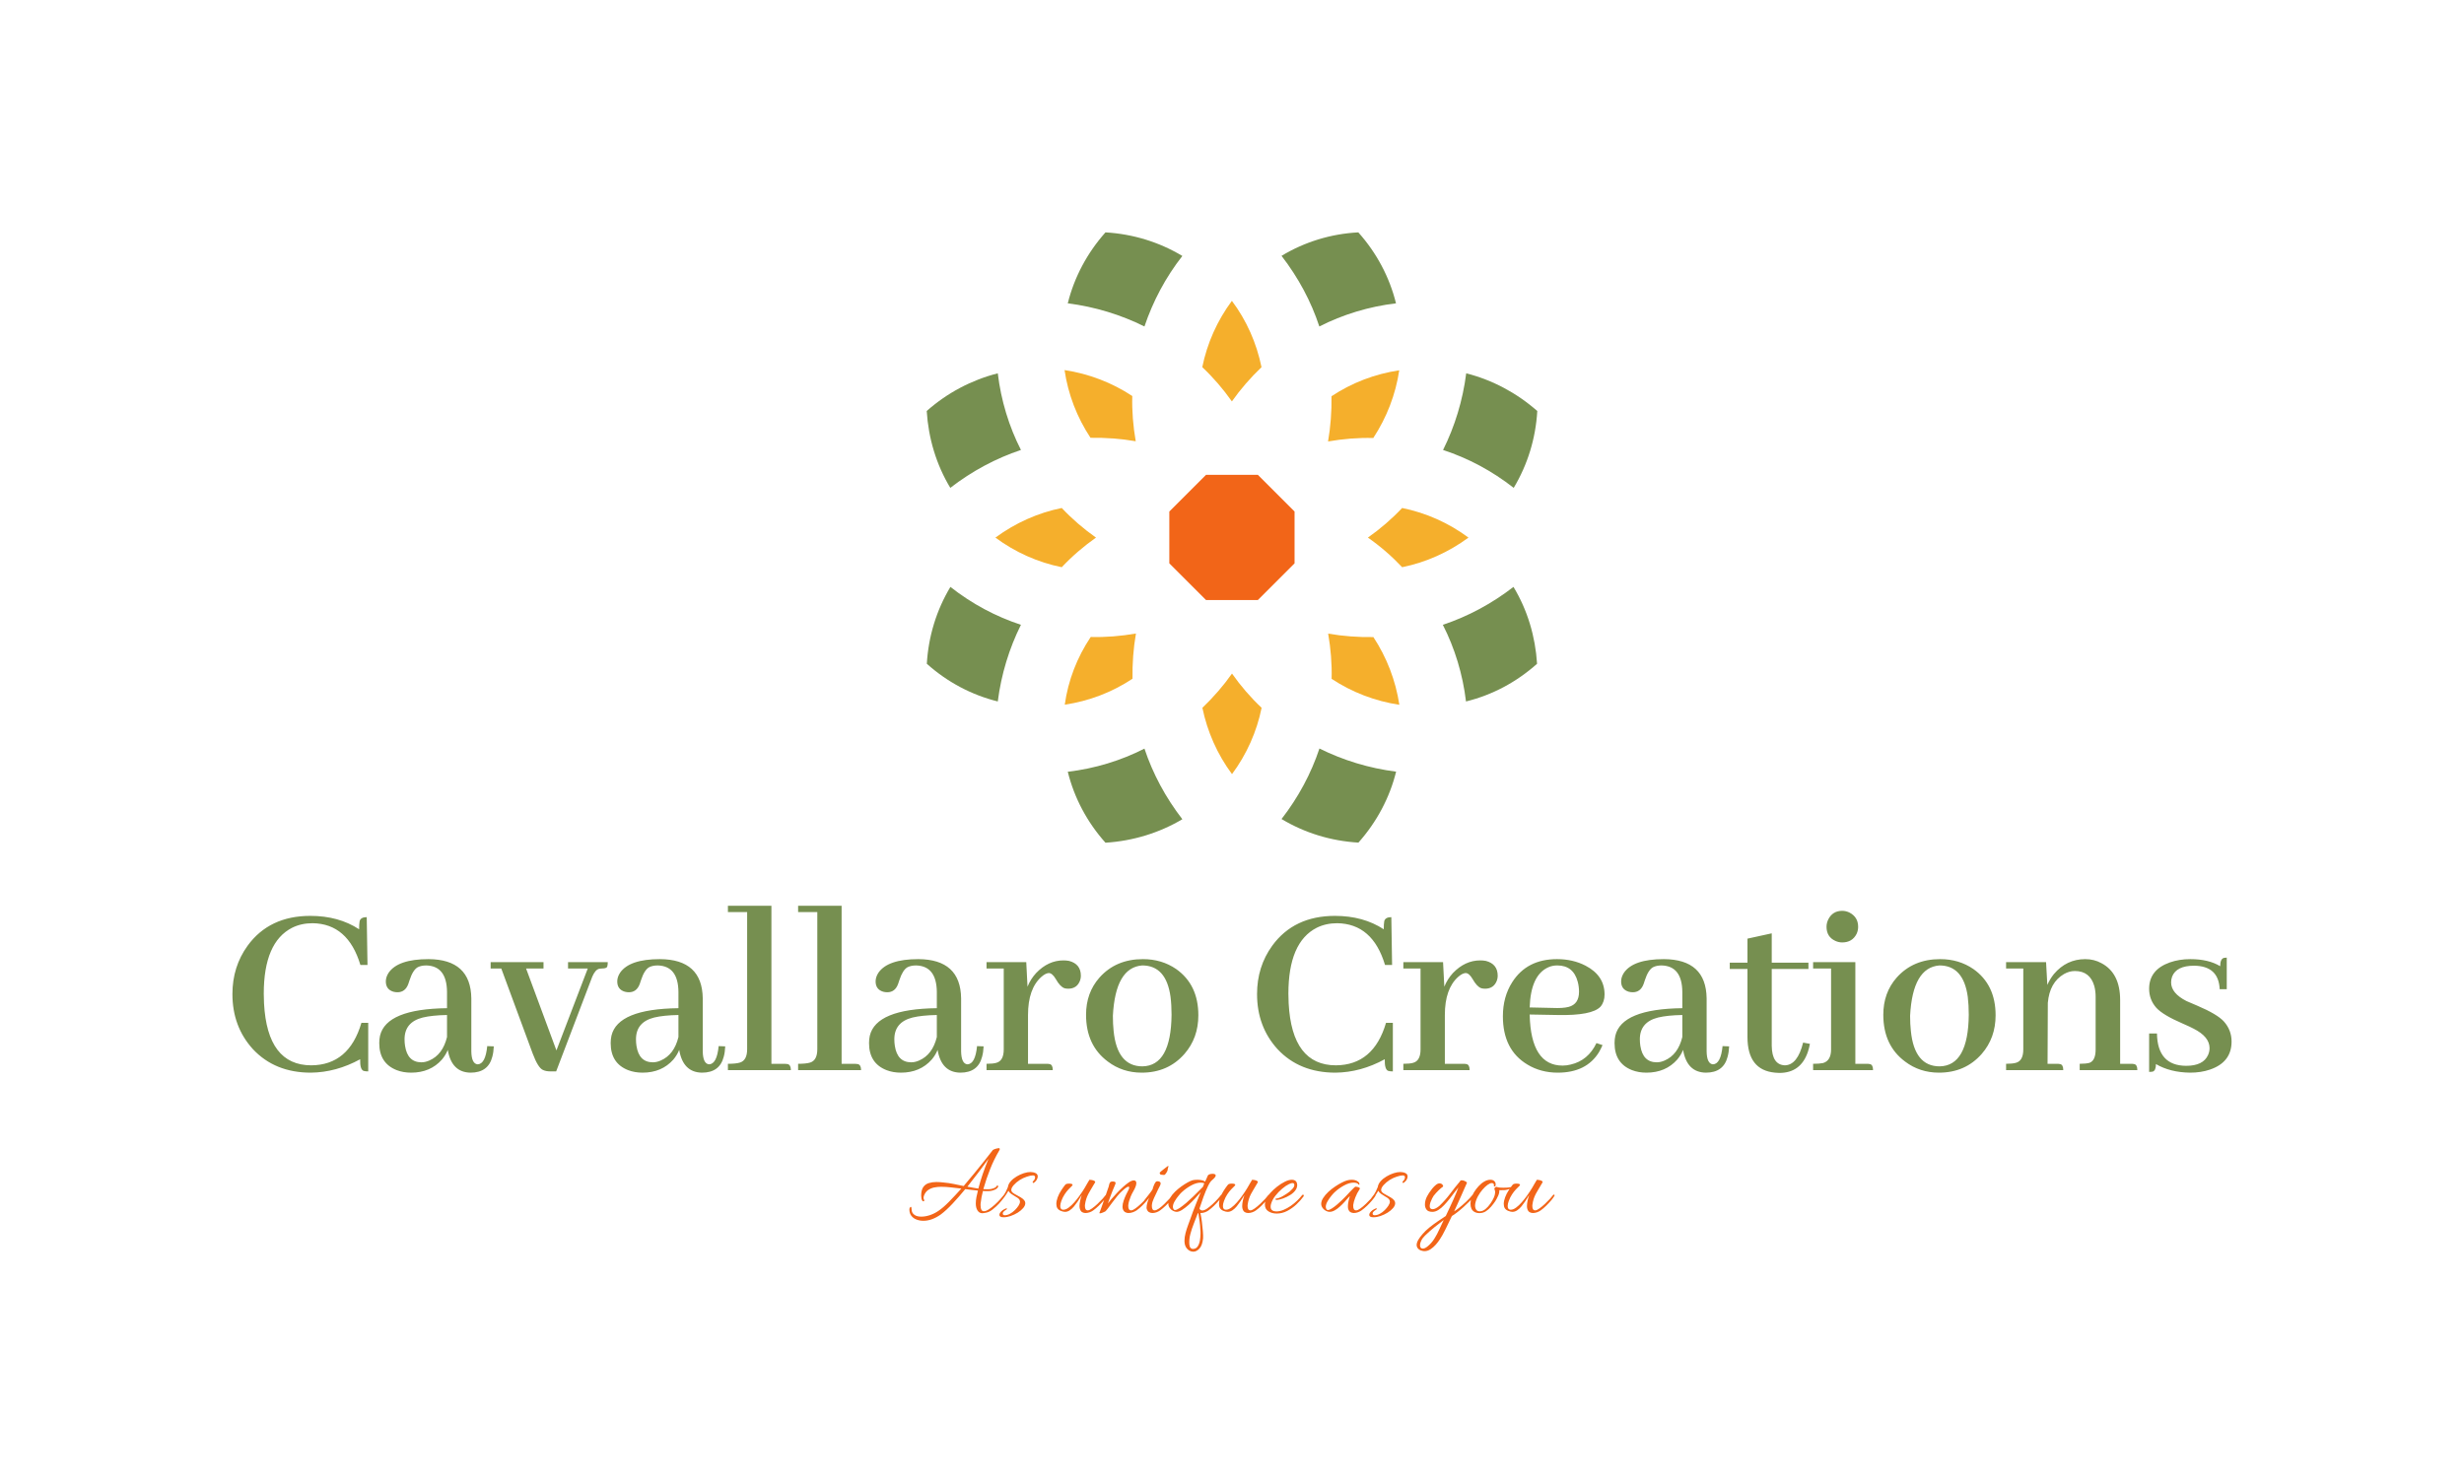 <svg viewBox="-45 102.517 742.09 447.055" xmlns="http://www.w3.org/2000/svg"> <svg style="overflow: visible;" preserveAspectRatio="xMinYMin" width="183.888" height="183.855" xml:space="preserve" viewBox="0 0 567 566.9" y="172.517" x="234.101" id="Geometric_Flower" version="1.1" xmlns:xlink="http://www.w3.org/1999/xlink" xmlns="http://www.w3.org/2000/svg"><polygon style="fill: #f26518;" points="259.4,341.5 225.3,307.4 225.3,259.3 259.4,225.2 307.5,225.2 341.6,259.3   341.6,307.4 307.5,341.5" class="st0" id="small_flower"></polygon><path style="fill: #f5af2c;" d="M438.9,438.8c-22.6-3.4-44.1-11.7-62.9-24.1c0.4-13.9-0.8-28.1-3.2-42c13.9,2.4,27.9,3.4,42,3.2   C427.2,394.8,435.5,416.2,438.9,438.8z" class="st1" id="medium_flower"></path><path style="fill: #f5af2c;" d="M128,127.9c22.6,3.4,44.1,11.7,62.9,24.1c-0.4,13.9,0.8,28.1,3.2,42c-13.9-2.4-27.9-3.4-42-3.2   C139.6,171.9,131.3,150.5,128,127.9z" class="st1" id="medium_flower"></path><path style="fill: #f5af2c;" d="M157.2,283.5c-11.5,8.1-22.2,17.3-31.8,27.5c-22.2-4.5-43.3-13.9-61.6-27.5c18.5-13.6,39.4-23,61.6-27.5   C134.9,266.1,145.7,275.4,157.2,283.5z" class="st1" id="medium_flower"></path><path style="fill: #f5af2c;" d="M152.3,375.8c13.9,0.4,28.1-0.8,42-3.2c-2.4,13.9-3.4,27.9-3.2,42c-19,12.6-40.3,20.7-62.9,24.1   C131.3,416.2,139.6,394.8,152.3,375.8z" class="st1" id="medium_flower"></path><path style="fill: #f5af2c;" d="M414.7,191c-13.9-0.4-28.1,0.8-42,3.2c2.4-13.9,3.4-27.9,3.2-42c19-12.6,40.3-20.7,62.9-24.1   C435.5,150.5,427.2,171.9,414.7,191z" class="st1" id="medium_flower"></path><path style="fill: #f5af2c;" d="M409.7,283.5c11.5-8.1,22.2-17.3,31.8-27.5c22.2,4.5,43.3,13.9,61.6,27.5c-18.5,13.6-39.4,23-61.6,27.5   C431.9,300.8,421.2,291.5,409.7,283.5z" class="st1" id="medium_flower"></path><path style="fill: #f5af2c;" d="M310.9,125.2c-10.2,9.8-19.4,20.3-27.5,31.8c-8.1-11.5-17.3-22.2-27.5-31.8c4.5-22.2,13.9-43.3,27.5-61.6   C297.1,81.9,306.3,102.8,310.9,125.2z" class="st1" id="medium_flower"></path><path style="fill: #f5af2c;" d="M256,441.6c10.2-9.8,19.4-20.3,27.5-31.8c8.1,11.5,17.3,22.2,27.5,31.8c-4.5,22.2-13.9,43.3-27.5,61.6   C269.8,484.7,260.6,463.8,256,441.6z" class="st1" id="medium_flower"></path><path style="fill: #768f50;" d="M500.8,435.7c-3-25.2-10.4-49.4-21.5-71.2c23.2-7.7,45.4-19.6,65.6-35.2c13,21.5,20.3,46,21.9,71.4   C547.7,417.7,525.3,429.7,500.8,435.7z" class="st2" id="big_flower"></path><path style="fill: #768f50;" d="M0.1,400.7c1.5-25.6,9-49.9,21.9-71.4c20.1,15.8,42.1,27.5,65.5,35.2c-10.9,21.9-18.3,46-21.5,71.2   C41.7,429.7,19.1,417.7,0.1,400.7z" class="st2" id="big_flower"></path><path style="fill: #768f50;" d="M66,130.9c3,25.2,10.4,49.4,21.5,71.2c-23.2,7.7-45.4,19.6-65.6,35.2c-13-21.5-20.3-46-21.9-71.4   C19.1,149,41.7,137.1,66,130.9z" class="st2" id="big_flower"></path><path style="fill: #768f50;" d="M567,165.9c-1.5,25.6-9,49.9-21.9,71.4c-20.2-15.8-42.2-27.5-65.6-35.2c10.9-21.9,18.3-46,21.5-71.2   C525.3,137.1,547.7,149,567,165.9z" class="st2" id="big_flower"></path><path style="fill: #768f50;" d="M400.8,0c17,19,29,41.6,35,65.9c-25.2,3-49.4,10.4-71.2,21.5C357,64.2,345.1,42,329.5,21.8   C351,8.8,375.5,1.3,400.8,0z" class="st2" id="big_flower"></path><path style="fill: #768f50;" d="M202.2,87.4c-21.9-10.9-46-18.3-71.2-21.5C137,41.6,149.1,19,166,0c25.6,1.5,49.9,9,71.4,21.9   C221.8,41.8,210.1,64,202.2,87.4z" class="st2" id="big_flower"></path><path style="fill: #768f50;" d="M166,566.9c-17-19-29-41.6-35-65.9c25.4-3,49.4-10.4,71.2-21.5c7.7,23.2,19.6,45.4,35.2,65.6   C215.9,557.8,191.6,565.3,166,566.9z" class="st2" id="big_flower"></path><path style="fill: #768f50;" d="M364.7,479.4c21.9,10.9,46,18.3,71.2,21.5c-6,24.3-18.1,46.9-35,65.9c-25.6-1.5-49.9-9-71.4-21.9   C345.1,524.8,357,502.6,364.7,479.4z" class="st2" id="big_flower"></path></svg> <svg style="overflow: visible;" xmlns="http://www.w3.org/2000/svg" width="194.326" height="31.2" x="228.882" viewBox="0.35 6.37 194.326 31.2" y="448.372"><g style="" fill-opacity="1" fill="#f26518"><path transform="translate(0, 0)" d="M4.54 28.26L4.54 28.26Q3.49 28.26 2.53 27.90Q1.57 27.55 0.96 26.78Q0.35 26.02 0.35 24.83L0.35 24.83Q0.35 24.54 0.50 24.30Q0.64 24.06 0.77 24.06L0.77 24.06Q1.02 24.06 1.02 24.83L1.02 24.83Q1.02 25.92 1.95 26.53L1.95 26.53Q2.69 27.01 3.94 27.01L3.94 27.01Q5.18 27.01 6.53 26.56Q7.87 26.11 9.09 25.28L9.09 25.28Q10.53 24.32 12.30 22.51Q14.08 20.70 16 18.56L16 18.56Q14.46 18.40 12.94 18.21Q11.42 18.02 9.89 18.02L9.89 18.02Q8.86 18.02 7.84 18.22Q6.82 18.43 5.98 19.01Q5.15 19.58 4.74 20.70L4.74 20.70Q4.70 20.83 4.66 20.99Q4.61 21.15 4.61 21.31L4.61 21.31Q4.61 21.63 4.77 21.89L4.77 21.89Q4.83 22.08 4.83 22.11L4.83 22.11Q4.83 22.40 4.58 22.40L4.58 22.40Q4.35 22.40 4.22 22.18L4.22 22.18Q3.90 21.60 3.90 20.70L3.90 20.70Q3.90 19.01 4.53 18.11Q5.15 17.22 6.21 16.90Q7.26 16.58 8.48 16.58L8.48 16.58Q9.02 16.58 9.62 16.62Q10.21 16.67 10.78 16.74L10.78 16.74Q12.19 16.86 13.70 17.17Q15.20 17.47 16.70 17.79L16.70 17.79Q18.37 15.84 19.98 13.86Q21.60 11.87 23.01 10.10Q24.42 8.32 25.41 7.04L25.41 7.04Q25.44 6.94 25.54 6.91L25.54 6.91Q25.60 6.85 25.63 6.85L25.63 6.85Q25.98 6.66 26.53 6.51Q27.07 6.37 27.26 6.37L27.26 6.37Q27.58 6.37 27.58 6.72L27.58 6.72Q27.58 6.82 27.42 7.07L27.42 7.07Q25.82 9.79 24.69 12.64Q23.55 15.49 22.69 18.50L22.69 18.50L22.62 18.72Q22.82 18.72 23.02 18.74Q23.23 18.75 23.39 18.75L23.39 18.75Q24.77 18.85 25.73 18.46L25.73 18.46Q26.43 18.21 26.69 17.73L26.69 17.73Q26.78 17.60 26.85 17.60L26.85 17.60Q27.01 17.60 27.07 17.78Q27.14 17.95 27.04 18.11L27.04 18.11Q26.69 18.72 25.79 19.01L25.79 19.01Q25.28 19.23 24.62 19.30Q23.97 19.36 23.26 19.33L23.26 19.33L23.07 19.33L22.69 19.30L22.50 19.30Q22.02 21.06 21.82 22.94L21.82 22.94Q21.79 23.10 21.79 23.25Q21.79 23.39 21.79 23.55L21.79 23.55Q21.79 25.38 22.78 25.38L22.78 25.38Q23.42 25.38 24.30 24.80Q25.18 24.22 26.10 23.39Q27.01 22.56 27.74 21.74Q28.48 20.93 28.83 20.45L28.83 20.45Q28.90 20.38 29.02 20.38L29.02 20.38Q29.34 20.38 29.22 20.74L29.22 20.74Q29.15 20.83 28.67 21.49Q28.19 22.14 27.36 23.06Q26.53 23.97 25.41 24.86L25.41 24.86Q24.51 25.57 23.63 25.78Q22.75 25.98 22.30 25.98L22.30 25.98Q21.41 25.98 20.88 25.17Q20.35 24.35 20.35 23.07L20.35 23.07Q20.35 22.14 20.54 21.15Q20.74 20.16 20.99 19.17L20.99 19.17Q20.06 19.07 19.10 18.96Q18.14 18.85 17.18 18.72L17.18 18.72Q15.26 21.06 13.36 23.09Q11.46 25.12 9.79 26.37L9.79 26.37Q8.54 27.26 7.22 27.76Q5.89 28.26 4.54 28.26ZM21.12 18.56L21.12 18.56Q21.70 16.32 22.48 14.06Q23.26 11.81 24.03 9.95L24.03 9.95L24.19 9.57Q22.82 11.49 21.17 13.66Q19.52 15.84 17.82 17.98L17.82 17.98Q18.66 18.14 19.49 18.29Q20.32 18.43 21.12 18.56ZM28.74 27.20L28.74 27.20Q27.46 27.20 27.46 26.50L27.46 26.50Q27.46 25.98 28 25.44L28 25.44Q28.42 25.02 28.93 24.77Q29.44 24.51 29.57 24.51L29.57 24.51Q29.73 24.51 29.74 24.64Q29.76 24.77 29.60 24.83L29.60 24.83Q29.28 25.02 28.88 25.36Q28.48 25.70 28.48 26.08L28.48 26.08Q28.48 26.59 29.09 26.59L29.09 26.59Q29.82 26.59 30.62 26.16Q31.42 25.73 32.11 25.06Q32.80 24.38 33.23 23.70Q33.66 23.01 33.66 22.50L33.66 22.50Q33.66 22.08 33.38 21.73Q33.09 21.38 32.19 20.90L32.19 20.90Q31.58 20.54 31.02 20.16Q30.46 19.78 30.18 19.23L30.18 19.23Q29.92 19.68 29.52 20.30Q29.12 20.93 28.58 21.60L28.58 21.60Q28.38 21.79 28.19 21.79L28.19 21.79Q28 21.79 28 21.63L28 21.63Q28 21.54 28.16 21.31L28.16 21.31Q29.02 20.29 29.44 19.42Q29.86 18.56 30.02 18.11L30.02 18.11Q30.14 17.18 30.88 16.35Q31.62 15.52 32.67 14.90Q33.73 14.27 34.83 13.92Q35.94 13.57 36.80 13.57L36.80 13.57Q37.66 13.57 38.34 13.89Q39.01 14.21 39.01 14.91L39.01 14.91Q39.01 15.30 38.78 15.74L38.78 15.74Q38.50 16.35 37.82 16.83L37.82 16.83Q37.79 16.86 37.73 16.86L37.73 16.86Q37.47 16.86 37.47 16.64L37.47 16.64Q37.47 16.48 37.63 16.32L37.63 16.32Q37.89 16.10 38.05 15.78Q38.21 15.46 38.21 15.17L38.21 15.17Q38.21 14.59 37.54 14.59L37.54 14.59Q36.83 14.59 35.70 14.98Q34.56 15.36 33.60 15.97L33.60 15.97Q32.51 16.67 31.78 17.50Q31.04 18.34 31.04 18.98L31.04 18.98Q31.04 19.30 31.25 19.57Q31.46 19.84 32.06 20.19L32.06 20.19Q32.38 20.38 32.96 20.69Q33.54 20.99 33.95 21.25L33.95 21.25Q35.26 22.05 35.26 22.94L35.26 22.94Q35.26 23.68 34.62 24.43Q33.98 25.18 32.98 25.81Q31.97 26.43 30.85 26.82Q29.73 27.20 28.74 27.20ZM53.41 25.92L53.41 25.92Q52.83 25.92 52.38 25.66Q51.94 25.41 51.71 24.70L51.71 24.70Q51.68 24.54 51.63 24.34Q51.58 24.13 51.58 23.90L51.58 23.90Q51.58 23.14 51.79 22.18Q52 21.22 52.26 20.58L52.26 20.58Q52.13 20.67 51.81 21.22Q51.49 21.76 51.01 22.48Q50.53 23.20 49.94 23.92Q49.34 24.64 48.66 25.10Q47.97 25.57 47.20 25.57L47.20 25.57Q46.69 25.57 45.97 25.28Q45.25 24.99 44.93 24.48L44.93 24.48Q44.61 23.97 44.61 23.20L44.61 23.20Q44.61 22.27 45.02 21.17Q45.44 20.06 46.08 19.10L46.08 19.10Q46.30 18.78 46.59 18.34Q46.88 17.89 47.17 17.55Q47.46 17.22 47.58 17.18L47.58 17.18Q47.97 17.06 48.48 17.06L48.48 17.06Q49.02 17.06 49.28 17.18L49.28 17.18Q49.50 17.28 49.50 17.41L49.50 17.41Q49.50 17.57 49.25 17.82L49.25 17.82Q48.90 18.14 48.29 18.78Q47.68 19.42 47.09 20.32Q46.50 21.22 46.11 22.30L46.11 22.30Q45.79 23.17 45.79 23.81L45.79 23.81Q45.79 24.93 46.69 24.93L46.69 24.93Q47.46 24.93 48.32 24.29Q49.18 23.65 50 22.72Q50.82 21.79 51.47 20.88Q52.13 19.97 52.48 19.42L52.48 19.42Q52.80 18.98 53.20 18.27Q53.60 17.57 53.98 16.90Q54.37 16.22 54.59 15.90L54.59 15.90Q54.82 15.90 55.28 15.98Q55.74 16.06 56.08 16.26Q56.42 16.45 56.26 16.74L56.26 16.74Q56.06 17.06 55.66 17.73Q55.26 18.40 54.86 19.09Q54.46 19.78 54.24 20.19L54.24 20.19Q53.47 21.66 53.25 23.36L53.25 23.36Q53.22 23.49 53.22 23.60Q53.22 23.71 53.22 23.84L53.22 23.84Q53.22 25.12 54.08 25.12L54.08 25.12Q54.56 25.12 55.36 24.54Q56.16 23.97 57.01 23.17Q57.86 22.37 58.54 21.62Q59.23 20.86 59.49 20.48L59.49 20.48Q59.55 20.38 59.68 20.38L59.68 20.38Q59.81 20.38 59.89 20.48Q59.97 20.58 59.87 20.74L59.87 20.74Q59.58 21.28 58.90 22.10Q58.21 22.91 57.38 23.73Q56.54 24.54 55.74 25.12L55.74 25.12Q55.33 25.44 54.69 25.68Q54.05 25.92 53.41 25.92ZM57.73 26.02L57.73 26.02Q57.50 26.02 57.60 25.79L57.60 25.79Q57.70 25.60 57.95 24.91Q58.21 24.22 58.54 23.26Q58.88 22.30 59.23 21.28Q59.58 20.26 59.89 19.36Q60.19 18.46 60.38 17.95L60.38 17.95Q60.45 17.76 60.51 17.39Q60.58 17.02 60.78 16.72Q60.99 16.42 61.50 16.42L61.50 16.42Q62.46 16.42 62.46 16.86L62.46 16.86Q62.46 17.02 62.30 17.41L62.30 17.41Q61.92 18.27 61.47 19.39Q61.02 20.51 60.67 21.50Q60.32 22.50 60.13 23.04L60.13 23.04Q60.45 22.59 61.17 21.76Q61.89 20.93 62.78 19.97Q63.68 19.01 64.66 18.11Q65.63 17.22 66.48 16.66Q67.33 16.10 67.94 16.10L67.94 16.10Q68.70 16.10 68.70 16.93L68.70 16.93Q68.70 17.22 68.54 17.79L68.54 17.79Q68.26 18.59 67.81 19.34Q67.36 20.10 67.01 20.93L67.01 20.93Q66.40 22.43 66.30 23.36L66.30 23.36Q66.27 23.49 66.27 23.60Q66.27 23.71 66.27 23.84L66.27 23.84Q66.27 25.12 67.14 25.12L67.14 25.12Q67.62 25.12 68.42 24.54Q69.22 23.97 70.06 23.17Q70.91 22.37 71.58 21.62Q72.26 20.86 72.51 20.48L72.51 20.48Q72.61 20.38 72.70 20.38L72.70 20.38Q72.83 20.38 72.91 20.48Q72.99 20.58 72.93 20.74L72.93 20.74Q72.64 21.28 71.95 22.10Q71.26 22.91 70.43 23.73Q69.60 24.54 68.80 25.12L68.80 25.12Q68.32 25.44 67.62 25.70Q66.91 25.95 66.21 25.92L66.21 25.92Q65.31 25.82 64.93 25.30Q64.54 24.77 64.54 24.03L64.54 24.03Q64.54 23.17 64.88 22.19Q65.22 21.22 65.63 20.35Q66.05 19.49 66.30 19.04L66.30 19.04Q66.56 18.53 66.56 18.24L66.56 18.24Q66.56 17.98 66.34 17.98L66.34 17.98Q66.11 17.98 65.66 18.27Q65.22 18.56 64.45 19.26L64.45 19.26Q63.74 19.87 62.94 20.85Q62.14 21.82 61.39 22.85Q60.64 23.87 60.08 24.61Q59.52 25.34 59.30 25.47L59.30 25.47Q59.14 25.57 58.58 25.79Q58.02 26.02 57.73 26.02ZM77.06 14.46L77.06 14.46Q76.64 14.46 76.19 14.38Q75.74 14.30 75.74 13.79L75.74 13.79Q75.74 13.70 76.18 13.34Q76.61 12.99 77.07 12.62Q77.54 12.26 77.63 12.19L77.63 12.19Q78.18 11.74 78.30 11.74L78.30 11.74Q78.46 11.74 78.30 12.16Q78.14 12.58 78.14 12.90L78.14 12.90Q78.14 13.06 77.95 13.44Q77.76 13.82 77.50 14.14Q77.25 14.46 77.06 14.46ZM73.57 25.92L73.57 25.92Q72.99 25.92 72.53 25.66Q72.06 25.41 71.84 24.70L71.84 24.70Q71.81 24.61 71.79 24.51Q71.78 24.42 71.78 24.29L71.78 24.29Q71.78 23.65 72.06 22.69Q72.35 21.73 72.77 20.83L72.77 20.83Q72.58 21.09 72.32 21.46Q72.06 21.82 71.58 22.40L71.58 22.40Q71.46 22.53 71.30 22.53L71.30 22.53Q71.07 22.53 71.07 22.27L71.07 22.27Q71.07 22.08 71.20 21.95L71.20 21.95Q72.03 20.90 72.69 20.06Q73.34 19.23 73.66 18.66L73.66 18.66Q73.66 18.62 73.65 18.61Q73.63 18.59 73.63 18.56L73.63 18.56Q73.63 18.46 73.73 18.27L73.73 18.27Q73.98 17.50 74.26 16.98Q74.53 16.45 74.85 16.38L74.85 16.38Q74.91 16.38 74.98 16.37Q75.04 16.35 75.10 16.35L75.10 16.35Q75.46 16.35 75.74 16.51Q76.03 16.67 76.03 16.99L76.03 16.99Q76.03 17.28 75.82 17.70Q75.62 18.11 75.30 18.72L75.30 18.72Q74.59 20.19 74.03 21.39Q73.47 22.59 73.41 23.36L73.41 23.36Q73.38 23.49 73.38 23.60Q73.38 23.71 73.38 23.84L73.38 23.84Q73.38 25.12 74.21 25.12L74.21 25.12Q74.72 25.12 75.52 24.56Q76.32 24 77.15 23.18Q77.98 22.37 78.67 21.62Q79.36 20.86 79.62 20.48L79.62 20.48Q79.71 20.38 79.81 20.38L79.81 20.38Q79.94 20.38 80.02 20.48Q80.10 20.58 80.03 20.74L80.03 20.74Q79.74 21.28 79.06 22.10Q78.37 22.91 77.52 23.73Q76.67 24.54 75.87 25.12L75.87 25.12Q75.46 25.44 74.83 25.68Q74.21 25.92 73.57 25.92ZM85.86 37.57L85.86 37.57Q85.25 37.57 84.67 37.25Q84.10 36.93 83.71 36.32L83.71 36.32Q83.20 35.52 83.20 34.27L83.20 34.27Q83.20 33.18 83.52 31.97Q83.84 30.75 84.26 29.63Q84.67 28.51 84.96 27.71L84.96 27.71Q85.25 26.85 85.73 25.58Q86.21 24.32 86.72 23.04Q87.23 21.76 87.62 20.80Q88 19.84 88.10 19.62L88.10 19.62Q87.36 20.48 86.42 21.50Q85.47 22.53 84.45 23.46Q83.42 24.38 82.48 24.98Q81.54 25.57 80.83 25.57L80.83 25.57Q80.32 25.57 79.74 25.26Q79.17 24.96 78.82 24.48L78.82 24.48Q78.34 23.87 78.34 23.10L78.34 23.10Q78.34 22.24 78.90 21.31Q79.46 20.38 80.34 19.52Q81.22 18.66 82.22 17.94Q83.23 17.22 84.16 16.70Q85.09 16.19 85.70 16.03L85.70 16.03Q85.98 15.97 86.34 15.94Q86.69 15.90 87.07 15.90L87.07 15.90Q87.71 15.90 88.32 16.02Q88.93 16.13 89.28 16.38L89.28 16.38L89.41 16.48Q89.63 16 89.84 15.54Q90.05 15.07 90.27 14.56L90.27 14.56Q90.46 14.34 90.86 14.22Q91.26 14.11 91.68 14.11L91.68 14.11Q92.03 14.11 92.32 14.22Q92.61 14.34 92.61 14.62L92.61 14.62Q92.61 15.10 91.52 16L91.52 16Q90.91 16.48 90.26 17.86Q89.60 19.23 88.94 21.02Q88.29 22.82 87.71 24.58L87.71 24.58Q87.97 25.15 88.61 25.15L88.61 25.15Q89.18 25.15 90 24.59Q90.82 24.03 91.68 23.23Q92.54 22.43 93.23 21.66Q93.92 20.90 94.21 20.48L94.21 20.48Q94.30 20.38 94.40 20.38L94.40 20.38Q94.53 20.38 94.61 20.48Q94.69 20.58 94.62 20.74L94.62 20.74Q94.30 21.28 93.62 22.10Q92.93 22.91 92.10 23.73Q91.26 24.54 90.46 25.12L90.46 25.12Q90.05 25.44 89.36 25.70Q88.67 25.95 88 25.92L88 25.92Q88.26 27.07 88.45 28.59Q88.64 30.11 88.75 31.49Q88.86 32.86 88.80 33.60L88.80 33.60Q88.58 35.71 87.70 36.64Q86.82 37.57 85.86 37.57ZM80.35 25.02L80.35 25.02Q80.83 25.02 81.73 24.42Q82.62 23.81 83.70 22.90Q84.77 21.98 85.79 20.99Q86.82 20 87.62 19.18Q88.42 18.37 88.74 18.05L88.74 18.05Q88.80 17.86 88.86 17.79L88.86 17.79L89.06 17.22Q89.15 17.09 89.18 16.96L89.18 16.96Q88.70 16.77 88.06 16.77L88.06 16.77Q86.78 16.77 85.25 17.60Q83.71 18.43 82.50 19.55L82.50 19.55Q82.11 19.87 81.46 20.66Q80.80 21.44 80.26 22.37Q79.71 23.30 79.71 24.06L79.71 24.06Q79.71 24.48 79.94 24.80L79.94 24.80Q80.06 25.02 80.35 25.02ZM85.70 36.74L85.70 36.74Q86.69 36.74 87.18 35.98Q87.68 35.23 87.86 34.14Q88.03 33.06 88.03 32.10L88.03 32.10Q88.03 31.74 88.02 31.41Q88 31.07 87.97 30.85L87.97 30.85Q87.94 29.82 87.76 28.45Q87.58 27.07 87.42 26.18L87.42 26.18Q87.42 26.05 87.34 25.95Q87.26 25.86 87.17 26.11L87.17 26.11Q86.66 27.49 86.02 29.09Q85.38 30.69 84.96 32.30Q84.54 33.92 84.67 35.39L84.67 35.39Q84.74 36.10 85.02 36.42Q85.31 36.74 85.70 36.74ZM102.40 25.92L102.40 25.92Q101.82 25.92 101.38 25.66Q100.93 25.41 100.70 24.70L100.70 24.70Q100.67 24.54 100.62 24.34Q100.58 24.13 100.58 23.90L100.58 23.90Q100.58 23.14 100.78 22.18Q100.99 21.22 101.25 20.58L101.25 20.58Q101.12 20.67 100.80 21.22Q100.48 21.76 100 22.48Q99.52 23.20 98.93 23.92Q98.34 24.64 97.65 25.10Q96.96 25.57 96.19 25.57L96.19 25.57Q95.68 25.57 94.96 25.28Q94.24 24.99 93.92 24.48L93.92 24.48Q93.60 23.97 93.60 23.20L93.60 23.20Q93.60 22.27 94.02 21.17Q94.43 20.06 95.07 19.10L95.07 19.10Q95.30 18.78 95.58 18.34Q95.87 17.89 96.16 17.55Q96.45 17.22 96.58 17.18L96.58 17.18Q96.96 17.06 97.47 17.06L97.47 17.06Q98.02 17.06 98.27 17.18L98.27 17.18Q98.50 17.28 98.50 17.41L98.50 17.41Q98.50 17.57 98.24 17.82L98.24 17.82Q97.89 18.14 97.28 18.78Q96.67 19.42 96.08 20.32Q95.49 21.22 95.10 22.30L95.10 22.30Q94.78 23.17 94.78 23.81L94.78 23.81Q94.78 24.93 95.68 24.93L95.68 24.93Q96.45 24.93 97.31 24.29Q98.18 23.65 98.99 22.72Q99.81 21.79 100.46 20.88Q101.12 19.97 101.47 19.42L101.47 19.42Q101.79 18.98 102.19 18.27Q102.59 17.57 102.98 16.90Q103.36 16.22 103.58 15.90L103.58 15.90Q103.81 15.90 104.27 15.98Q104.74 16.06 105.07 16.26Q105.41 16.45 105.25 16.74L105.25 16.74Q105.06 17.06 104.66 17.73Q104.26 18.40 103.86 19.09Q103.46 19.78 103.23 20.19L103.23 20.19Q102.46 21.66 102.24 23.36L102.24 23.36Q102.21 23.49 102.21 23.60Q102.21 23.71 102.21 23.84L102.21 23.84Q102.21 25.12 103.07 25.12L103.07 25.12Q103.55 25.12 104.35 24.54Q105.15 23.97 106 23.17Q106.85 22.37 107.54 21.62Q108.22 20.86 108.48 20.48L108.48 20.48Q108.54 20.38 108.67 20.38L108.67 20.38Q108.80 20.38 108.88 20.48Q108.96 20.58 108.86 20.74L108.86 20.74Q108.58 21.28 107.89 22.10Q107.20 22.91 106.37 23.73Q105.54 24.54 104.74 25.12L104.74 25.12Q104.32 25.44 103.68 25.68Q103.04 25.92 102.40 25.92ZM110.98 26.08L110.98 26.08Q109.54 26.08 108.48 25.41Q107.42 24.74 107.42 23.36L107.42 23.36Q107.42 22.62 107.87 21.57L107.87 21.57Q108.19 20.83 109.06 19.87Q109.92 18.91 111.07 18Q112.22 17.09 113.41 16.50Q114.59 15.90 115.55 15.90L115.55 15.90Q115.90 15.90 116.19 16L116.19 16Q116.74 16.19 116.94 16.61Q117.15 17.02 117.15 17.47L117.15 17.47Q117.15 17.89 117.02 18.27Q116.90 18.66 116.70 18.94L116.70 18.94Q116.13 19.81 115.06 20.48Q113.98 21.15 112.88 21.54Q111.78 21.92 111.07 21.98L111.07 21.98L111.01 21.98Q110.59 21.98 110.59 21.73L110.59 21.73Q110.59 21.57 110.85 21.57L110.85 21.57Q111.62 21.50 112.78 20.85Q113.95 20.19 114.85 19.49L114.85 19.49Q115.23 19.17 115.76 18.59Q116.29 18.02 116.29 17.47L116.29 17.47Q116.29 16.90 115.74 16.90L115.74 16.90Q115.46 16.90 115.15 17.02Q114.85 17.15 114.66 17.22L114.66 17.22Q113.73 17.66 112.61 18.61Q111.49 19.55 110.58 20.72Q109.66 21.89 109.31 23.07L109.31 23.07Q109.22 23.33 109.18 23.57Q109.15 23.81 109.15 24.03L109.15 24.03Q109.15 24.80 109.65 25.12Q110.14 25.44 110.85 25.44L110.85 25.44Q111.90 25.44 113.02 24.98Q114.14 24.51 115.20 23.78Q116.26 23.04 117.14 22.19Q118.02 21.34 118.62 20.54L118.62 20.54Q118.72 20.42 118.85 20.40Q118.98 20.38 119.01 20.45L119.01 20.45Q119.14 20.48 119.14 20.62Q119.14 20.77 119.07 20.90L119.07 20.90Q118.18 22.14 116.91 23.33Q115.65 24.51 114.13 25.30Q112.61 26.08 110.98 26.08ZM134.21 25.92L134.21 25.92Q133.66 25.92 133.20 25.66Q132.74 25.41 132.51 24.70L132.51 24.70Q132.42 24.42 132.42 23.90L132.42 23.90Q132.42 23.20 132.61 22.34Q132.80 21.47 133.02 20.86L133.02 20.86Q132.86 20.93 132.43 21.42Q132 21.92 131.38 22.61Q130.75 23.30 130 23.98Q129.25 24.67 128.45 25.12Q127.65 25.57 126.88 25.57L126.88 25.57Q126.37 25.57 125.79 25.26Q125.22 24.96 124.86 24.48L124.86 24.48Q124.38 23.84 124.38 23.17L124.38 23.17Q124.38 22.30 124.98 21.38Q125.57 20.45 126.51 19.57Q127.46 18.69 128.53 17.97Q129.60 17.25 130.58 16.75Q131.55 16.26 132.16 16.10L132.16 16.10Q132.80 15.90 133.60 15.90L133.60 15.90Q134.05 15.90 134.53 16.02Q135.01 16.13 135.33 16.38L135.33 16.38Q135.58 16.51 135.74 16.74Q135.90 16.96 135.90 17.22L135.90 17.22Q135.90 17.47 135.68 17.38L135.68 17.38Q135.42 16.99 134.99 16.88Q134.56 16.77 134.11 16.77L134.11 16.77Q132.83 16.77 131.30 17.60Q129.76 18.43 128.54 19.55L128.54 19.55Q128.16 19.87 127.50 20.66Q126.85 21.44 126.30 22.37Q125.76 23.30 125.76 24.06L125.76 24.06Q125.76 24.48 125.98 24.80L125.98 24.80Q126.11 25.02 126.40 25.02L126.40 25.02Q126.85 25.02 127.60 24.54Q128.35 24.06 129.15 23.38Q129.95 22.69 130.61 22.05Q131.26 21.41 131.55 21.12L131.55 21.12Q131.71 20.96 132.18 20.46Q132.64 19.97 133.18 19.39Q133.73 18.82 134.16 18.40Q134.59 17.98 134.72 17.98L134.72 17.98Q134.88 17.98 135.25 18.06Q135.62 18.14 135.87 18.30Q136.13 18.46 135.97 18.72L135.97 18.72Q135.14 19.94 134.64 21.26Q134.14 22.59 134.05 23.36L134.05 23.36Q134.02 23.49 134.02 23.60Q134.02 23.71 134.02 23.84L134.02 23.84Q134.02 25.12 134.91 25.12L134.91 25.12Q135.39 25.12 136.19 24.54Q136.99 23.97 137.82 23.17Q138.66 22.37 139.34 21.62Q140.03 20.86 140.29 20.48L140.29 20.48Q140.38 20.38 140.48 20.38L140.48 20.38Q140.61 20.38 140.70 20.50Q140.80 20.61 140.70 20.77L140.70 20.77Q140.35 21.34 139.68 22.14Q139.01 22.94 138.18 23.74Q137.34 24.54 136.54 25.12L136.54 25.12Q136.13 25.44 135.49 25.68Q134.85 25.92 134.21 25.92ZM140.13 27.20L140.13 27.20Q138.85 27.20 138.85 26.50L138.85 26.50Q138.85 25.98 139.39 25.44L139.39 25.44Q139.81 25.02 140.32 24.77Q140.83 24.51 140.96 24.51L140.96 24.51Q141.12 24.51 141.14 24.64Q141.15 24.77 140.99 24.83L140.99 24.83Q140.67 25.02 140.27 25.36Q139.87 25.70 139.87 26.08L139.87 26.08Q139.87 26.59 140.48 26.59L140.48 26.59Q141.22 26.59 142.02 26.16Q142.82 25.73 143.50 25.06Q144.19 24.38 144.62 23.70Q145.06 23.01 145.06 22.50L145.06 22.50Q145.06 22.08 144.77 21.73Q144.48 21.38 143.58 20.90L143.58 20.90Q142.98 20.54 142.42 20.16Q141.86 19.78 141.57 19.23L141.57 19.23Q141.31 19.68 140.91 20.30Q140.51 20.93 139.97 21.60L139.97 21.60Q139.78 21.79 139.58 21.79L139.58 21.79Q139.39 21.79 139.39 21.63L139.39 21.63Q139.39 21.54 139.55 21.31L139.55 21.31Q140.42 20.29 140.83 19.42Q141.25 18.56 141.41 18.11L141.41 18.11Q141.54 17.18 142.27 16.35Q143.01 15.52 144.06 14.90Q145.12 14.27 146.22 13.92Q147.33 13.57 148.19 13.57L148.19 13.57Q149.06 13.57 149.73 13.89Q150.40 14.21 150.40 14.91L150.40 14.91Q150.40 15.30 150.18 15.74L150.18 15.74Q149.89 16.35 149.22 16.83L149.22 16.83Q149.18 16.86 149.12 16.86L149.12 16.86Q148.86 16.86 148.86 16.64L148.86 16.64Q148.86 16.48 149.02 16.32L149.02 16.32Q149.28 16.10 149.44 15.78Q149.60 15.46 149.60 15.17L149.60 15.17Q149.60 14.59 148.93 14.59L148.93 14.59Q148.22 14.59 147.09 14.98Q145.95 15.36 144.99 15.97L144.99 15.97Q143.90 16.67 143.17 17.50Q142.43 18.34 142.43 18.98L142.43 18.98Q142.43 19.30 142.64 19.57Q142.85 19.84 143.46 20.19L143.46 20.19Q143.78 20.38 144.35 20.69Q144.93 20.99 145.34 21.25L145.34 21.25Q146.66 22.05 146.66 22.94L146.66 22.94Q146.66 23.68 146.02 24.43Q145.38 25.18 144.37 25.81Q143.36 26.43 142.24 26.82Q141.12 27.20 140.13 27.20ZM154.91 37.34L154.91 37.34Q154.53 37.25 154.24 37.15L154.24 37.15Q153.63 36.83 153.38 36.43Q153.12 36.03 153.12 35.58L153.12 35.58Q153.12 34.85 153.62 34Q154.11 33.15 154.91 32.26L154.91 32.26Q155.71 31.30 156.94 30.30Q158.18 29.31 159.52 28.40Q160.86 27.49 161.89 26.82L161.89 26.82Q162.43 25.70 163.02 24.42Q163.62 23.14 164.16 21.94Q164.70 20.74 165.10 19.74Q165.50 18.75 165.70 18.21L165.70 18.21Q165.18 18.82 164.51 19.73Q163.84 20.64 163.04 21.65Q162.24 22.66 161.39 23.55Q160.54 24.45 159.65 25.01Q158.75 25.57 157.89 25.57L157.89 25.57Q156.61 25.57 156.11 24.91Q155.62 24.26 155.62 23.36L155.62 23.36Q155.62 22.72 155.79 22.08Q155.97 21.44 156.26 20.90L156.26 20.90Q156.45 20.51 156.86 19.87Q157.28 19.23 157.82 18.56Q158.37 17.89 158.93 17.44Q159.49 16.99 160 16.99L160 16.99Q160.61 16.99 160.93 17.42Q161.25 17.86 160.99 18.02L160.99 18.02Q160.48 18.37 159.73 19.09Q158.98 19.81 158.24 20.74L158.24 20.74Q158.05 20.99 157.78 21.54Q157.50 22.08 157.28 22.70Q157.06 23.33 157.06 23.84L157.06 23.84Q157.06 24.06 157.12 24.27Q157.18 24.48 157.34 24.58L157.34 24.58Q157.60 24.77 157.92 24.77L157.92 24.77Q158.37 24.77 158.93 24.48Q159.49 24.19 160 23.74L160 23.74Q161.79 22.02 163.20 20.13Q164.61 18.24 166.18 16.38L166.18 16.38Q166.27 16.06 166.72 16.06L166.72 16.06Q167.23 16.06 167.79 16.37Q168.35 16.67 168.26 16.86L168.26 16.86Q167.97 17.50 167.50 18.56Q167.04 19.62 166.50 20.83Q165.95 22.05 165.41 23.25Q164.86 24.45 164.42 25.41L164.42 25.41Q164.80 25.22 165.79 24.45Q166.78 23.68 167.97 22.58Q169.15 21.47 170.11 20.29L170.11 20.29Q170.30 20.10 170.40 20.10L170.40 20.10Q170.59 20.10 170.59 20.35L170.59 20.35Q170.59 20.58 170.40 20.86L170.40 20.86Q169.92 21.50 169.07 22.37Q168.22 23.23 167.25 24.11Q166.27 24.99 165.34 25.71Q164.42 26.43 163.74 26.82L163.74 26.82Q162.75 28.93 161.82 30.80Q160.90 32.67 160.13 33.82L160.13 33.82Q159.62 34.62 158.88 35.46Q158.14 36.29 157.28 36.85Q156.42 37.41 155.46 37.41L155.46 37.41Q155.33 37.41 155.20 37.39Q155.07 37.38 154.91 37.34ZM155.01 36.64L155.01 36.64Q155.26 36.64 155.63 36.48Q156 36.32 156.42 35.97L156.42 35.97Q157.63 34.98 158.46 33.65Q159.30 32.32 159.95 30.85Q160.61 29.38 161.28 28.03L161.28 28.03Q160.03 28.96 158.46 30.22Q156.90 31.49 155.62 32.74L155.62 32.74Q154.85 33.50 154.50 34.26Q154.14 35.01 154.14 35.58L154.14 35.58Q154.14 36.64 155.01 36.64ZM172.03 25.95L172.03 25.95Q171.14 25.95 170.46 25.54L170.46 25.54Q169.34 24.86 169.34 23.10L169.34 23.10Q169.34 22.37 169.60 21.41L169.60 21.41Q169.82 20.61 170.40 19.66Q170.98 18.72 171.76 17.86Q172.54 16.99 173.47 16.45Q174.40 15.90 175.33 15.90L175.33 15.90Q175.71 15.90 176 16L176 16Q176.38 16.13 176.66 16.46Q176.93 16.80 176.93 17.31L176.93 17.31Q176.93 17.86 176.66 17.92Q176.38 17.98 176.38 17.79L176.38 17.79Q176.38 17.73 176.40 17.66Q176.42 17.60 176.42 17.57L176.42 17.57Q176.42 17.31 176.27 17.10Q176.13 16.90 175.74 16.90L175.74 16.90Q175.23 16.90 174.48 17.44Q173.73 17.98 172.94 18.90Q172.16 19.81 171.57 20.90Q170.98 21.98 170.78 23.07L170.78 23.07Q170.75 23.23 170.74 23.38Q170.72 23.52 170.72 23.68L170.72 23.68Q170.72 24.42 171.06 24.91Q171.39 25.41 172.13 25.41L172.13 25.41Q173.02 25.41 173.86 24.72Q174.69 24.03 175.34 23.07Q176 22.11 176.32 21.38L176.32 21.38Q176.58 20.80 176.67 20.38Q176.77 19.97 176.77 19.68L176.77 19.68Q176.77 19.42 176.72 19.23Q176.67 19.04 176.61 18.91L176.61 18.91Q176.54 18.72 176.54 18.62L176.54 18.62Q176.54 18.37 176.75 18.21Q176.96 18.05 177.18 18.05L177.18 18.05Q177.38 18.05 177.60 18.18L177.60 18.18Q177.86 18.24 178.30 18.27Q178.75 18.30 179.26 18.30L179.26 18.30Q179.81 18.30 180.37 18.27Q180.93 18.24 181.34 18.14L181.34 18.14Q181.41 18.11 181.54 18.11L181.54 18.11Q181.76 18.11 181.76 18.24L181.76 18.24Q181.76 18.37 181.54 18.46L181.54 18.46Q180.42 18.98 179.54 19.01Q178.66 19.04 178.02 19.04L178.02 19.04Q178.08 19.84 177.66 20.75Q177.25 21.66 176.80 22.37L176.80 22.37Q176.26 23.17 175.55 24Q174.85 24.83 173.98 25.39Q173.12 25.95 172.03 25.95ZM188.16 25.92L188.16 25.92Q187.58 25.92 187.14 25.66Q186.69 25.41 186.46 24.70L186.46 24.70Q186.43 24.54 186.38 24.34Q186.34 24.13 186.34 23.90L186.34 23.90Q186.34 23.14 186.54 22.18Q186.75 21.22 187.01 20.58L187.01 20.58Q186.88 20.67 186.56 21.22Q186.24 21.76 185.76 22.48Q185.28 23.20 184.69 23.92Q184.10 24.64 183.41 25.10Q182.72 25.57 181.95 25.57L181.95 25.57Q181.44 25.57 180.72 25.28Q180 24.99 179.68 24.48L179.68 24.48Q179.36 23.97 179.36 23.20L179.36 23.20Q179.36 22.27 179.78 21.17Q180.19 20.06 180.83 19.10L180.83 19.10Q181.06 18.78 181.34 18.34Q181.63 17.89 181.92 17.55Q182.21 17.22 182.34 17.18L182.34 17.18Q182.72 17.06 183.23 17.06L183.23 17.06Q183.78 17.06 184.03 17.18L184.03 17.18Q184.26 17.28 184.26 17.41L184.26 17.41Q184.26 17.57 184 17.82L184 17.82Q183.65 18.14 183.04 18.78Q182.43 19.42 181.84 20.32Q181.25 21.22 180.86 22.30L180.86 22.30Q180.54 23.17 180.54 23.81L180.54 23.81Q180.54 24.93 181.44 24.93L181.44 24.93Q182.21 24.93 183.07 24.29Q183.94 23.65 184.75 22.72Q185.57 21.79 186.22 20.88Q186.88 19.97 187.23 19.42L187.23 19.42Q187.55 18.98 187.95 18.27Q188.35 17.57 188.74 16.90Q189.12 16.22 189.34 15.90L189.34 15.90Q189.57 15.90 190.03 15.98Q190.50 16.06 190.83 16.26Q191.17 16.45 191.01 16.74L191.01 16.74Q190.82 17.06 190.42 17.73Q190.02 18.40 189.62 19.09Q189.22 19.78 188.99 20.19L188.99 20.19Q188.22 21.66 188 23.36L188 23.36Q187.97 23.49 187.97 23.60Q187.97 23.71 187.97 23.84L187.97 23.84Q187.97 25.12 188.83 25.12L188.83 25.12Q189.31 25.12 190.11 24.54Q190.91 23.97 191.76 23.17Q192.61 22.37 193.30 21.62Q193.98 20.86 194.24 20.48L194.24 20.48Q194.30 20.38 194.43 20.38L194.43 20.38Q194.56 20.38 194.64 20.48Q194.72 20.58 194.62 20.74L194.62 20.74Q194.34 21.28 193.65 22.10Q192.96 22.91 192.13 23.73Q191.30 24.54 190.50 25.12L190.50 25.12Q190.08 25.44 189.44 25.68Q188.80 25.92 188.16 25.92Z"></path></g></svg> <svg style="overflow: visible;" xmlns="http://www.w3.org/2000/svg" width="602.09" height="50.35" x="25" viewBox="3.2 16 602.09 50.35" y="375.372"><g style="" fill-opacity="1" fill="#768f50"><path transform="translate(0, 0)" d="M41.67 62.23L41.67 62.23Q41.59 65.36 42.73 65.74L42.73 65.74Q43.27 65.89 44.10 65.89L44.10 65.89L44.10 51.26L42.05 51.26Q38.31 63.98 26.96 64.06L26.96 64.06Q13.71 64.06 12.72 45.40L12.72 45.40Q12.64 43.95 12.64 42.50L12.64 42.50Q12.64 26.96 21.18 22.62L21.18 22.62Q23.92 21.25 27.35 21.25L27.35 21.25Q38.01 21.40 41.74 33.82L41.74 33.82L43.88 33.82L43.65 19.42Q41.82 19.42 41.51 20.64L41.51 20.64Q41.36 21.48 41.36 23.08L41.36 23.08Q35.19 19.04 26.66 19.04L26.66 19.04Q14.32 19.04 7.77 28.03L7.77 28.03Q3.20 34.35 3.20 42.58L3.20 42.58Q3.20 52.41 9.37 59.19L9.37 59.19Q16.00 66.27 26.81 66.27L26.81 66.27Q34.43 66.19 41.67 62.23ZM74.92 66.27L74.92 66.27Q80.25 66.27 81.47 61.47L81.47 61.47Q81.85 60.10 81.92 58.35L81.92 58.35L79.94 58.27Q79.41 63.68 77.05 63.76L77.05 63.76Q75.22 63.60 75.15 59.87L75.15 59.87L75.15 43.88Q74.99 32.14 62.27 32.07L62.27 32.07Q53.06 32.07 50.24 36.18L50.24 36.18Q49.40 37.48 49.40 38.77L49.40 38.77Q49.40 41.21 51.68 41.89L51.68 41.89Q52.29 42.05 52.90 42.05L52.90 42.05Q55.26 42.05 56.18 39.53L56.18 39.53Q56.33 39.15 56.56 38.39L56.56 38.39Q57.55 35.34 59.00 34.51L59.00 34.51Q60.06 33.97 61.59 33.97L61.59 33.97Q67.76 34.13 67.83 41.97L67.83 41.97L67.83 46.85Q49.55 47.07 47.65 55.15L47.65 55.15Q47.42 56.21 47.42 57.36L47.42 57.36Q47.42 63.45 52.67 65.51L52.67 65.51Q54.65 66.27 57.02 66.27L57.02 66.27Q62.81 66.27 66.31 62.31L66.31 62.31Q67.45 60.94 68.06 59.41L68.06 59.41Q69.20 66.19 74.92 66.27ZM60.14 63.15L60.14 63.15Q55.95 63.15 55.19 58.20L55.19 58.20Q55.04 57.28 55.04 56.21L55.04 56.21Q55.04 51.04 60.52 49.66L60.52 49.66Q63.34 48.98 67.83 48.90L67.83 48.90L67.83 55.53Q66.54 60.86 62.50 62.61L62.50 62.61Q61.28 63.15 60.14 63.15ZM91.64 34.89L96.89 34.89L96.89 32.98L80.97 32.98L80.97 34.89L84.17 34.89L93.62 60.48Q95.22 64.75 96.67 65.43L96.67 65.43Q97.58 65.89 99.03 65.89L99.03 65.89L100.70 65.89L111.59 37.32Q112.51 35.19 113.73 34.96L113.73 34.96Q114.11 34.89 114.49 34.89L114.49 34.89Q115.94 34.89 116.09 34.28L116.09 34.28Q116.24 33.82 116.24 32.98L116.24 32.98L104.28 32.98L104.28 34.89L110.22 34.89L100.78 59.57L91.64 34.89ZM144.62 66.27L144.62 66.27Q149.95 66.27 151.17 61.47L151.17 61.47Q151.55 60.10 151.62 58.35L151.62 58.35L149.64 58.27Q149.11 63.68 146.75 63.76L146.75 63.76Q144.92 63.60 144.85 59.87L144.85 59.87L144.85 43.88Q144.69 32.14 131.97 32.07L131.97 32.07Q122.76 32.07 119.94 36.18L119.94 36.18Q119.10 37.48 119.10 38.77L119.10 38.77Q119.10 41.21 121.38 41.89L121.38 41.89Q121.99 42.05 122.60 42.05L122.60 42.05Q124.96 42.05 125.88 39.53L125.88 39.53Q126.03 39.15 126.26 38.39L126.26 38.39Q127.25 35.34 128.70 34.51L128.70 34.51Q129.76 33.97 131.29 33.97L131.29 33.97Q137.46 34.13 137.53 41.97L137.53 41.97L137.53 46.85Q119.25 47.07 117.35 55.15L117.35 55.15Q117.12 56.21 117.12 57.36L117.12 57.36Q117.12 63.45 122.37 65.51L122.37 65.51Q124.36 66.27 126.72 66.27L126.72 66.27Q132.51 66.27 136.01 62.31L136.01 62.31Q137.15 60.94 137.76 59.41L137.76 59.41Q138.90 66.19 144.62 66.27ZM129.84 63.15L129.84 63.15Q125.65 63.15 124.89 58.20L124.89 58.20Q124.74 57.28 124.74 56.21L124.74 56.21Q124.74 51.04 130.22 49.66L130.22 49.66Q133.04 48.98 137.53 48.90L137.53 48.90L137.53 55.53Q136.24 60.86 132.20 62.61L132.20 62.61Q130.98 63.15 129.84 63.15ZM169.56 63.60L169.56 63.60L165.53 63.60L165.53 16.00L152.43 16.00L152.43 17.90L158.22 17.90L158.22 59.19Q158.22 62.54 156.08 63.22L156.08 63.22Q154.86 63.60 152.43 63.60L152.43 63.60L152.43 65.51L171.39 65.51Q171.39 63.91 170.40 63.68L170.40 63.68Q170.02 63.60 169.56 63.60ZM190.70 63.60L190.70 63.60L186.67 63.60L186.67 16.00L173.57 16.00L173.57 17.90L179.35 17.90L179.35 59.19Q179.35 62.54 177.22 63.22L177.22 63.22Q176.00 63.60 173.57 63.60L173.57 63.60L173.57 65.51L192.53 65.51Q192.53 63.91 191.54 63.68L191.54 63.68Q191.16 63.60 190.70 63.60ZM222.43 66.27L222.43 66.27Q227.76 66.27 228.98 61.47L228.98 61.47Q229.36 60.10 229.44 58.35L229.44 58.35L227.46 58.27Q226.93 63.68 224.56 63.76L224.56 63.76Q222.74 63.60 222.66 59.87L222.66 59.87L222.66 43.88Q222.51 32.14 209.79 32.07L209.79 32.07Q200.57 32.07 197.75 36.18L197.75 36.18Q196.91 37.48 196.91 38.77L196.91 38.77Q196.91 41.21 199.20 41.89L199.20 41.89Q199.81 42.05 200.42 42.05L200.42 42.05Q202.78 42.05 203.69 39.53L203.69 39.53Q203.85 39.15 204.07 38.39L204.07 38.39Q205.06 35.34 206.51 34.51L206.51 34.51Q207.58 33.97 209.10 33.97L209.10 33.97Q215.27 34.13 215.35 41.97L215.35 41.97L215.35 46.85Q197.07 47.07 195.16 55.15L195.16 55.15Q194.93 56.21 194.93 57.36L194.93 57.36Q194.93 63.45 200.19 65.51L200.19 65.51Q202.17 66.27 204.53 66.27L204.53 66.27Q210.32 66.27 213.82 62.31L213.82 62.31Q214.97 60.94 215.58 59.41L215.58 59.41Q216.72 66.19 222.43 66.27ZM207.65 63.15L207.65 63.15Q203.46 63.15 202.70 58.20L202.70 58.20Q202.55 57.28 202.55 56.21L202.55 56.21Q202.55 51.04 208.03 49.66L208.03 49.66Q210.85 48.98 215.35 48.90L215.35 48.90L215.35 55.53Q214.05 60.86 210.01 62.61L210.01 62.61Q208.80 63.15 207.65 63.15ZM248.37 63.60L248.37 63.60L242.81 63.60L242.81 48.90Q242.81 40.98 246.85 37.40L246.85 37.40Q248.06 36.33 249.05 36.26L249.05 36.26Q250.12 36.26 251.19 38.09L251.19 38.09Q252.48 40.37 253.78 40.83L253.78 40.83Q254.31 40.98 254.92 40.98L254.92 40.98Q257.59 40.98 258.50 38.47L258.50 38.47Q258.73 37.78 258.73 37.10L258.73 37.10Q258.73 33.52 255.15 32.60L255.15 32.60Q254.31 32.45 253.47 32.45L253.47 32.45Q248.90 32.45 245.25 36.26L245.25 36.26Q243.57 38.09 242.66 40.37L242.66 40.37L242.28 32.98L230.32 32.98L230.32 34.89L235.50 34.89L235.50 59.26Q235.50 62.69 233.29 63.30L233.29 63.30Q232.30 63.60 230.32 63.60L230.32 63.60L230.32 65.51L250.27 65.51Q250.27 63.83 249.28 63.68L249.28 63.68Q248.90 63.60 248.37 63.60ZM268.37 49.13L268.37 49.13Q269.13 34.58 277.20 33.97L277.20 33.97Q284.44 33.97 285.73 43.42L285.73 43.42Q286.04 45.86 286.04 48.83L286.04 48.83Q285.89 64.21 277.28 64.37L277.28 64.37Q269.66 64.37 268.59 53.70L268.59 53.70Q268.37 51.64 268.37 49.13ZM277.43 32.07L277.43 32.07Q269.28 32.07 264.33 37.63L264.33 37.63Q260.29 42.20 260.29 48.83L260.29 48.83Q260.29 58.04 266.84 62.92L266.84 62.92Q271.26 66.27 277.05 66.27L277.05 66.27Q284.97 66.27 289.92 60.63L289.92 60.63Q294.11 55.83 294.11 48.98L294.11 48.98Q294.11 39.76 287.41 35.04L287.41 35.04Q283.07 32.07 277.43 32.07ZM350.25 62.23L350.25 62.23Q350.18 65.36 351.32 65.74L351.32 65.74Q351.85 65.89 352.69 65.89L352.69 65.89L352.69 51.26L350.63 51.26Q346.90 63.98 335.55 64.06L335.55 64.06Q322.30 64.06 321.31 45.40L321.31 45.40Q321.23 43.95 321.23 42.50L321.23 42.50Q321.23 26.96 329.76 22.62L329.76 22.62Q332.51 21.25 335.93 21.25L335.93 21.25Q346.60 21.40 350.33 33.82L350.33 33.82L352.46 33.82L352.23 19.42Q350.41 19.42 350.10 20.64L350.10 20.64Q349.95 21.48 349.95 23.08L349.95 23.08Q343.78 19.04 335.25 19.04L335.25 19.04Q322.91 19.04 316.36 28.03L316.36 28.03Q311.79 34.35 311.79 42.58L311.79 42.58Q311.79 52.41 317.96 59.19L317.96 59.19Q324.58 66.27 335.40 66.27L335.40 66.27Q343.02 66.19 350.25 62.23ZM373.91 63.60L373.91 63.60L368.35 63.60L368.35 48.90Q368.35 40.98 372.38 37.40L372.38 37.40Q373.60 36.33 374.59 36.26L374.59 36.26Q375.66 36.26 376.72 38.09L376.72 38.09Q378.02 40.37 379.31 40.83L379.31 40.83Q379.85 40.98 380.46 40.98L380.46 40.98Q383.12 40.98 384.04 38.47L384.04 38.47Q384.27 37.78 384.27 37.10L384.27 37.10Q384.27 33.52 380.69 32.60L380.69 32.60Q379.85 32.45 379.01 32.45L379.01 32.45Q374.44 32.45 370.78 36.26L370.78 36.26Q369.11 38.09 368.19 40.37L368.19 40.37L367.81 32.98L355.85 32.98L355.85 34.89L361.03 34.89L361.03 59.26Q361.03 62.69 358.82 63.30L358.82 63.30Q357.83 63.60 355.85 63.60L355.85 63.60L355.85 65.51L375.81 65.51Q375.81 63.83 374.82 63.68L374.82 63.68Q374.44 63.60 373.91 63.60ZM402.21 33.97L402.21 33.97Q407.08 33.97 408.38 38.92L408.38 38.92Q408.76 40.37 408.76 41.89L408.76 41.89Q408.76 45.63 405.63 46.46L405.63 46.46Q403.88 46.92 400.68 46.77L400.68 46.77L393.90 46.62Q394.21 36.87 399.54 34.51L399.54 34.51Q400.76 33.97 402.21 33.97ZM415.84 57.97L415.84 57.97L414.01 57.36Q411.50 62.61 406.24 63.83L406.24 63.83Q405.02 64.14 403.81 64.14L403.81 64.14Q394.28 64.14 393.90 48.90L393.90 48.90Q393.90 48.83 393.90 48.75L393.90 48.75L402.21 48.90Q412.64 49.13 415.23 46.39L415.23 46.39Q416.45 44.94 416.45 42.73L416.45 42.73Q416.45 37.02 410.74 34.05L410.74 34.05Q406.93 32.07 402.13 32.07L402.13 32.07Q393.07 32.07 388.65 39L388.65 39Q385.83 43.42 385.83 49.28L385.83 49.28Q385.83 59.41 393.22 63.83L393.22 63.83Q397.25 66.27 402.36 66.27L402.36 66.27Q410.97 66.27 414.77 60.10L414.77 60.10Q415.38 59.03 415.84 57.97ZM446.96 66.27L446.96 66.27Q452.29 66.27 453.51 61.47L453.51 61.47Q453.89 60.10 453.97 58.35L453.97 58.35L451.99 58.27Q451.45 63.68 449.09 63.76L449.09 63.76Q447.26 63.60 447.19 59.87L447.19 59.87L447.19 43.88Q447.03 32.14 434.31 32.07L434.31 32.07Q425.10 32.07 422.28 36.18L422.28 36.18Q421.44 37.48 421.44 38.77L421.44 38.77Q421.44 41.21 423.73 41.89L423.73 41.89Q424.34 42.05 424.94 42.05L424.94 42.05Q427.31 42.05 428.22 39.53L428.22 39.53Q428.37 39.15 428.60 38.39L428.60 38.39Q429.59 35.34 431.04 34.51L431.04 34.51Q432.10 33.97 433.63 33.97L433.63 33.97Q439.80 34.13 439.87 41.97L439.87 41.97L439.87 46.85Q421.59 47.07 419.69 55.15L419.69 55.15Q419.46 56.21 419.46 57.36L419.46 57.36Q419.46 63.45 424.72 65.51L424.72 65.51Q426.70 66.27 429.06 66.27L429.06 66.27Q434.85 66.27 438.35 62.31L438.35 62.31Q439.49 60.94 440.10 59.41L440.10 59.41Q441.25 66.19 446.96 66.27ZM432.18 63.15L432.18 63.15Q427.99 63.15 427.23 58.20L427.23 58.20Q427.08 57.28 427.08 56.21L427.08 56.21Q427.08 51.04 432.56 49.66L432.56 49.66Q435.38 48.98 439.87 48.90L439.87 48.90L439.87 55.53Q438.58 60.86 434.54 62.61L434.54 62.61Q433.32 63.15 432.18 63.15ZM454.16 33.13L454.16 35.04L459.49 35.04L459.49 55.53Q459.49 65.51 467.79 66.27L467.79 66.27Q468.48 66.35 469.09 66.35L469.09 66.35Q475.56 66.35 477.70 59.95L477.70 59.95Q478.08 58.80 478.30 57.59L478.30 57.59L476.25 57.21Q474.57 63.98 470.76 64.06L470.76 64.06Q466.88 63.91 466.80 58.20L466.80 58.20L466.80 35.04L477.85 35.04L477.85 33.13L466.80 33.13L466.80 24.30L459.49 25.90L459.49 33.13L454.16 33.13ZM495.41 63.60L495.41 63.60L491.98 63.60L491.98 32.98L479.26 32.98L479.26 34.89L484.67 34.89L484.67 59.26Q484.67 62.69 482.23 63.38L482.23 63.38Q481.16 63.60 479.26 63.60L479.26 63.60L479.26 65.51L497.31 65.51Q497.31 63.83 496.32 63.68L496.32 63.68Q495.94 63.60 495.41 63.60ZM492.82 22.32L492.82 22.32Q492.82 19.42 490.23 18.05L490.23 18.05Q489.16 17.52 488.02 17.52L488.02 17.52Q485.12 17.52 483.83 20.11L483.83 20.11Q483.30 21.18 483.30 22.32L483.30 22.32Q483.30 25.37 485.96 26.58L485.96 26.58Q486.95 27.04 488.02 27.04L488.02 27.04Q491.06 27.04 492.36 24.45L492.36 24.45Q492.82 23.46 492.82 22.32ZM508.47 49.13L508.47 49.13Q509.23 34.58 517.31 33.97L517.31 33.97Q524.54 33.97 525.84 43.42L525.84 43.42Q526.14 45.86 526.14 48.83L526.14 48.83Q525.99 64.21 517.38 64.37L517.38 64.37Q509.77 64.37 508.70 53.70L508.70 53.70Q508.47 51.64 508.47 49.13ZM517.54 32.07L517.54 32.07Q509.39 32.07 504.43 37.63L504.43 37.63Q500.40 42.20 500.40 48.83L500.40 48.83Q500.40 58.04 506.95 62.92L506.95 62.92Q511.37 66.27 517.16 66.27L517.16 66.27Q525.08 66.27 530.03 60.63L530.03 60.63Q534.22 55.83 534.22 48.98L534.22 48.98Q534.22 39.76 527.51 35.04L527.51 35.04Q523.17 32.07 517.54 32.07ZM552.69 63.60L552.69 63.60L549.87 63.60L549.95 45.25Q550.48 39.08 554.82 36.56L554.82 36.56Q556.42 35.65 558.10 35.65L558.10 35.65Q562.67 35.65 563.96 40.22L563.96 40.22Q564.35 41.74 564.35 43.42L564.35 43.42L564.35 59.26Q564.35 62.61 562.52 63.30L562.52 63.30Q561.45 63.60 559.55 63.60L559.55 63.60L559.55 65.51L576.91 65.51Q576.91 63.83 575.92 63.68L575.92 63.68Q575.54 63.60 575.01 63.60L575.01 63.60L571.73 63.60L571.73 44.41Q571.73 36.26 566.10 33.29L566.10 33.29Q563.89 32.07 561.22 32.07L561.22 32.07Q555.59 32.07 551.78 36.56L551.78 36.56Q550.56 38.09 549.80 39.84L549.80 39.84L549.42 32.98L537.38 32.98L537.38 34.89L542.56 34.89L542.56 59.26Q542.56 62.69 540.35 63.30L540.35 63.30Q539.28 63.60 537.38 63.60L537.38 63.60L537.38 65.51L554.60 65.51Q554.60 63.83 553.61 63.68L553.61 63.68Q553.22 63.60 552.69 63.60ZM591.58 64.21L591.58 64.21Q596.76 64.21 598.21 60.94L598.21 60.94Q598.66 59.95 598.66 58.88L598.66 58.88Q598.66 55.45 593.86 53.02L593.86 53.02Q592.87 52.48 590.59 51.49L590.59 51.49Q584.57 48.90 582.59 46.69L582.59 46.69Q580.46 44.26 580.46 40.98L580.46 40.98Q580.46 35.27 586.70 33.06L586.70 33.06Q589.52 32.07 592.87 32.07L592.87 32.07Q598.36 32.07 601.86 34.20L601.86 34.20Q601.86 31.99 603.00 31.69L603.00 31.69Q603.38 31.61 603.84 31.61L603.84 31.61L603.84 41.13L601.71 41.13Q601.40 34.13 594.02 34.05L594.02 34.05Q588.68 34.05 587.39 37.32L587.39 37.32Q587.08 38.16 587.08 39.08L587.08 39.08Q587.08 42.35 591.73 44.71L591.73 44.71Q592.72 45.17 594.93 46.08L594.93 46.08Q601.02 48.67 603.00 50.88L603.00 50.88Q605.29 53.47 605.29 56.90L605.29 56.90Q605.29 63.15 598.74 65.36L598.74 65.36Q596.07 66.27 592.80 66.27L592.80 66.27Q586.78 66.19 582.51 63.68L582.51 63.68Q582.51 65.66 581.52 65.96L581.52 65.96Q581.07 66.04 580.46 66.04L580.46 66.04L580.46 54.46L582.82 54.46Q582.97 64.14 591.58 64.21Z"></path></g></svg></svg>